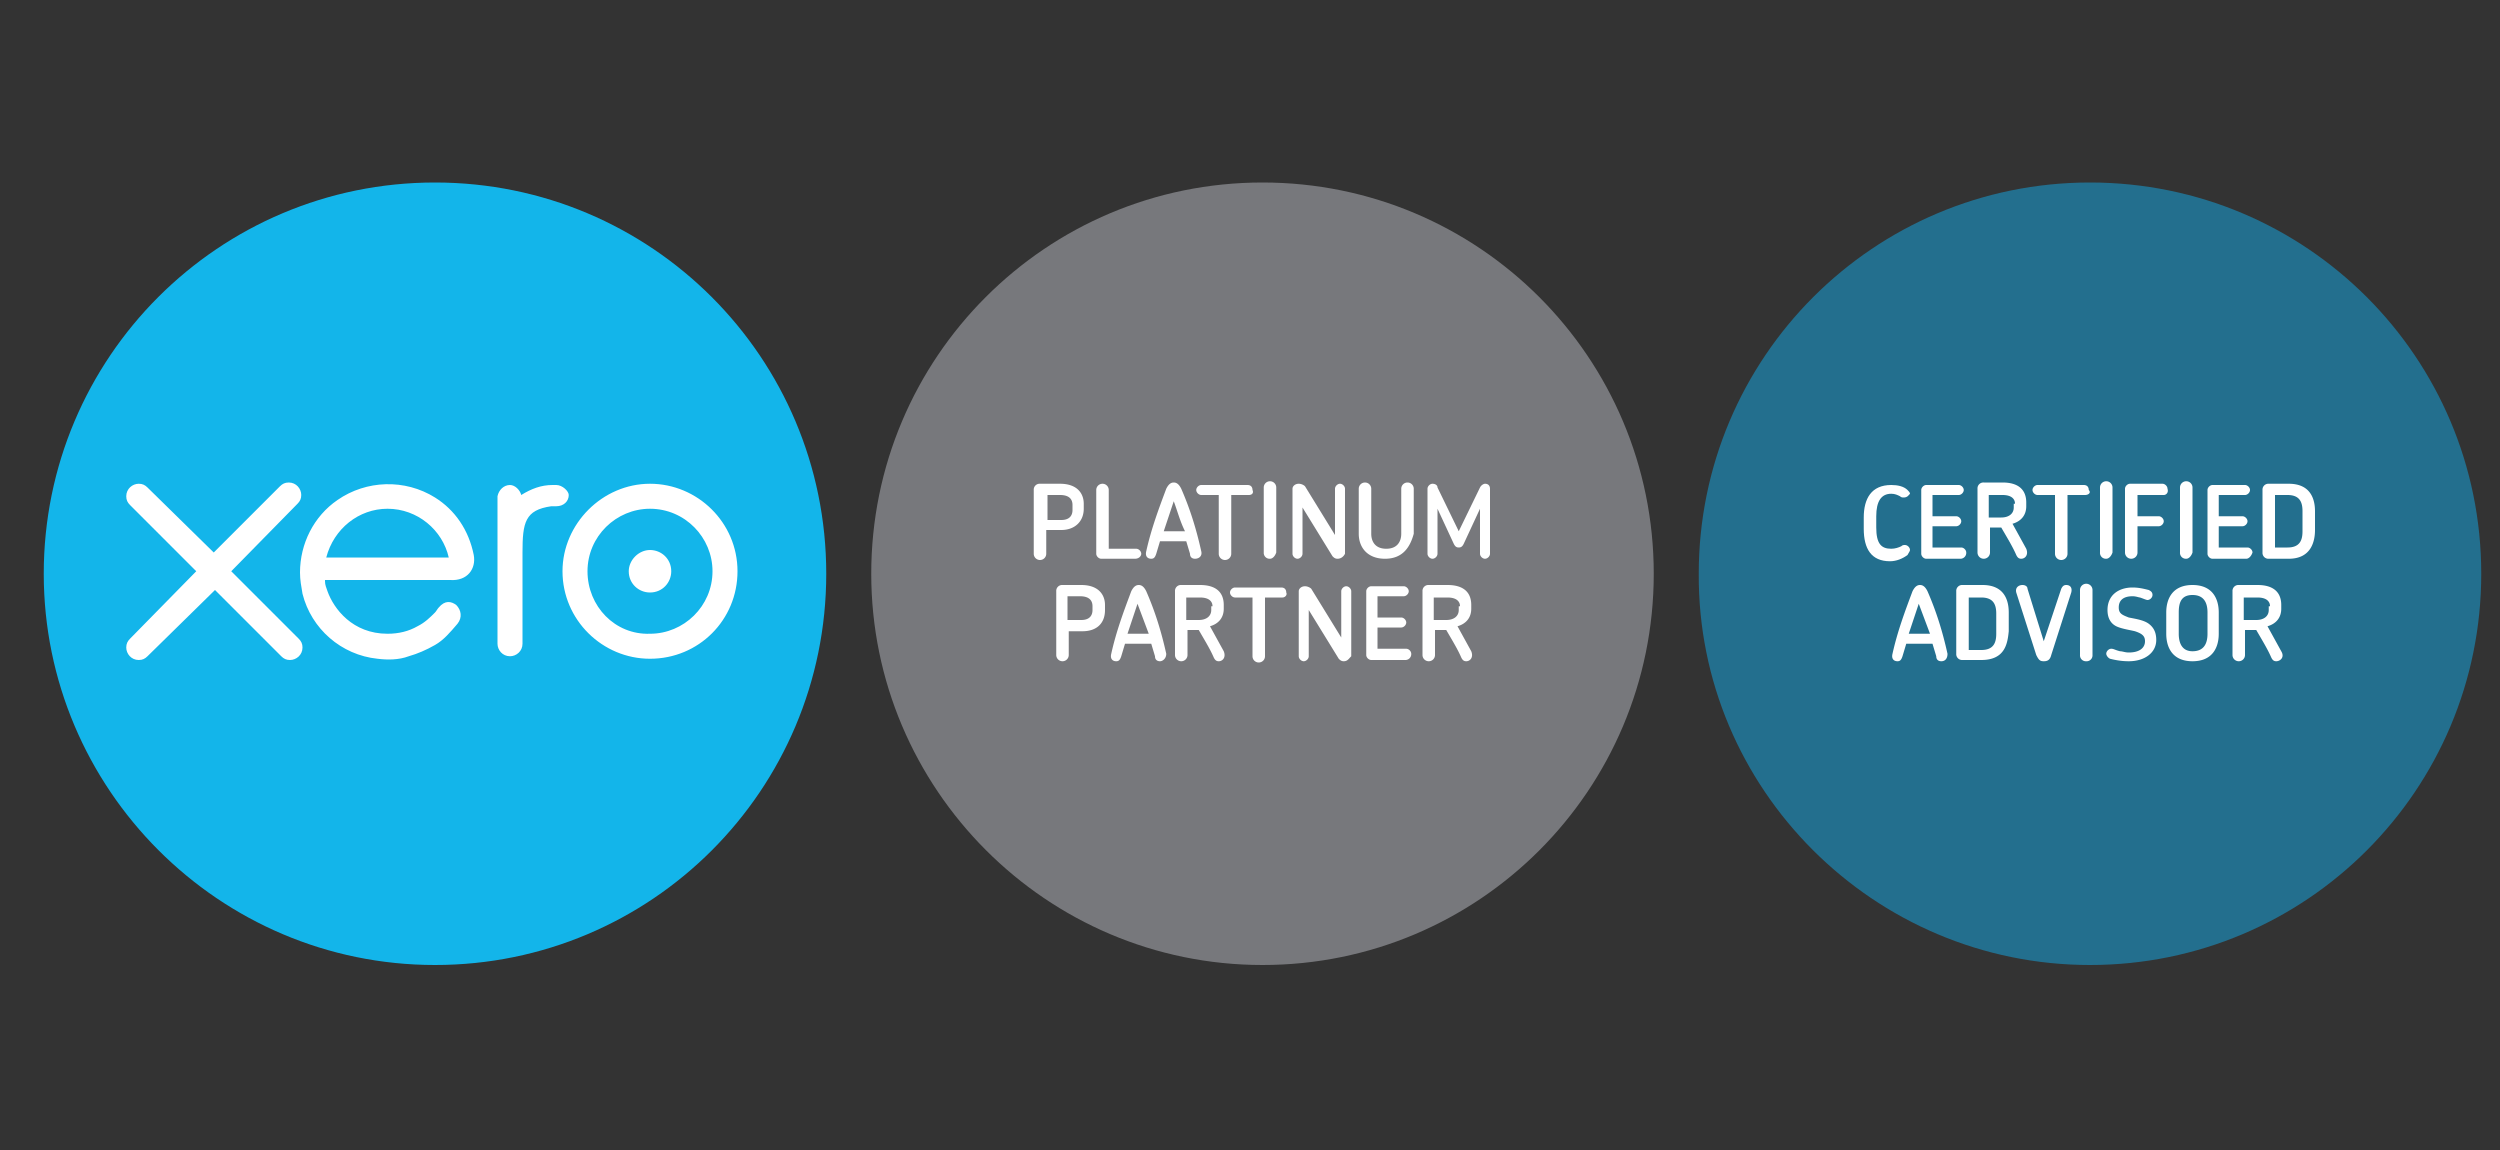 <svg xmlns="http://www.w3.org/2000/svg" xmlns:xlink="http://www.w3.org/1999/xlink" viewBox="0 0 200 92" xmlns:v="https://vecta.io/nano"><rect x="0" y="0" width="200" height="92" fill="#333333" stroke="none"/><path d="M34.8 77.2c17.3 0 31.3-14 31.3-31.3s-14-31.3-31.3-31.3-31.3 14-31.3 31.3c0 17.2 14 31.3 31.3 31.3" fill="#13b5ea"/><path d="M18.5 45.7l5.3-5.4c.2-.2.3-.4.3-.7 0-.5-.4-1-1-1-.3 0-.5.1-.7.3l-5.3 5.3-5.3-5.2c-.2-.2-.4-.3-.7-.3-.5 0-1 .4-1 1 0 .3.1.5.3.7l5.3 5.3-5.3 5.4c-.2.2-.3.4-.3.7 0 .5.4 1 1 1 .3 0 .5-.1.7-.3l5.4-5.3 5.3 5.3c.2.2.4.3.7.3.5 0 1-.4 1-1 0-.3-.1-.5-.3-.7l-5.4-5.4zm31.8 0c0 1 .8 1.7 1.7 1.7 1 0 1.7-.8 1.7-1.7 0-1-.8-1.7-1.7-1.7s-1.7.8-1.7 1.7m-3.3 0c0-2.8 2.3-5 5-5 2.8 0 5 2.3 5 5 0 2.8-2.3 5-5 5-2.8.1-5-2.2-5-5m-2 0c0 3.9 3.2 7 7 7 3.9 0 7-3.1 7-7s-3.2-7-7-7-7 3.2-7 7m-.5-6.9h-.3c-.9 0-1.7.3-2.5.8-.1-.4-.5-.8-.9-.8-.5 0-.9.4-1 .9v11.8c0 .5.4 1 1 1 .5 0 1-.4 1-1v-7.3c0-2.4.2-3.4 2.3-3.7h.4c.6 0 1-.4 1-.9 0-.3-.5-.8-1-.8m-18.4 5.8s0-.1 0 0c.6-2.3 2.6-3.9 4.9-3.9 2.4 0 4.4 1.7 4.9 3.9h-9.8zm11.8-.2c-.4-2-1.5-3.6-3.1-4.6-2.4-1.5-5.5-1.4-7.8.2-1.9 1.3-3 3.5-3 5.8 0 .6.1 1.1.2 1.7.7 2.8 3.1 4.9 6 5.2.8.1 1.7.1 2.5-.2.7-.2 1.4-.5 2.1-.9s1.2-1 1.8-1.7c.4-.5.3-1.1-.1-1.5-.4-.3-.9-.4-1.4.2-.1.1-.2.3-.3.4-.4.4-.8.8-1.4 1.1-.7.4-1.5.6-2.4.6-2.8 0-4.3-2-4.8-3.4-.1-.3-.2-.5-.2-.8v-.1h10c1.4.1 2.1-.9 1.9-2" fill="#fff"/><path d="M167.2 77.2c17.3 0 31.3-14 31.3-31.3s-14-31.3-31.3-31.3-31.3 14-31.3 31.3c-.1 17.2 14 31.3 31.3 31.3" fill="#236f8e"/><g fill="#fff"><path d="M152.3 39.8c-.1 0-.2 0-.3-.1-.2-.1-.4-.2-.7-.2-.8 0-1.2.6-1.2 1.8v.9c0 1.3.4 1.7 1.2 1.7.3 0 .6-.1.8-.2.1-.1.2-.1.3-.1.2 0 .4.2.4.4 0 .1-.1.2-.2.4-.4.3-.9.5-1.4.5-1.5 0-2.1-1-2.1-2.6v-.9c0-1.5.6-2.6 2.2-2.6.5 0 1 .1 1.3.4.1.1.2.2.2.3-.1.1-.2.3-.5.3z"/><use xlink:href="#B"/><use xlink:href="#C"/><path d="M166.8 39.6h-1.4v4.7a.47.47 0 1 1-1 0v-4.7H163c-.2 0-.4-.2-.4-.4s.2-.4.4-.4h3.7c.3 0 .4.2.4.4.2.2 0 .4-.3.4z"/><use xlink:href="#D"/><path d="M173.1 39.6H171v1.7h1.7c.2 0 .4.2.4.4s-.2.4-.4.4H171v2.1a.47.47 0 1 1-1 0v-5.1c0-.2.2-.4.4-.4h2.6c.2 0 .4.2.4.4.1.3-.1.5-.3.5z"/><use xlink:href="#D" x="6.4"/><path d="M179.7 44.7H177c-.2 0-.4-.2-.4-.4v-5.1c0-.2.2-.4.4-.4h2.6c.2 0 .4.2.4.4s-.2.4-.4.4h-2.1v1.7h1.9c.2 0 .4.2.4.4s-.2.4-.4.4h-1.9v1.7h2.3c.2 0 .4.2.4.4-.1.3-.3.5-.5.5zm3.4 0h-1.6a.47.47 0 0 1-.5-.5v-5a.47.47 0 0 1 .5-.5h1.6c1.8 0 2.1 1.3 2.1 2.2v1.5c0 .9-.3 2.3-2.1 2.3zm1.1-3.8c0-.7-.2-1.3-1.2-1.3h-1v4.2h1c1 0 1.2-.6 1.2-1.3v-1.6zm-28.9 12c-.2 0-.4-.1-.4-.4l-.3-1h-2.1l-.3 1c-.1.3-.2.4-.4.4-.3 0-.5-.2-.4-.6.4-1.8 1-3.4 1.6-5 .2-.4.4-.5.6-.5s.4.1.6.5c.7 1.6 1.2 3.2 1.6 5 0 .4-.2.6-.5.6zm-1.8-4.6l-.8 2.4h1.7l-.9-2.4zm5 4.5H157a.47.47 0 0 1-.5-.5v-5a.47.47 0 0 1 .5-.5h1.6c1.8 0 2.1 1.3 2.1 2.2v1.5c-.1 1-.3 2.3-2.2 2.3zm1.2-3.7c0-.7-.2-1.3-1.2-1.3h-1V52h1c1 0 1.2-.6 1.2-1.3v-1.6zm4.4 3.3c-.1.4-.3.5-.6.5s-.4-.1-.6-.5l-1.6-5c-.1-.4.2-.6.5-.6.2 0 .4.1.4.3l1.3 4.2 1.4-4.2c.1-.2.2-.3.4-.3.3 0 .5.2.4.6l-1.6 5zm2.8.5a.47.47 0 0 1-.5-.5v-5.2a.5.5 0 1 1 1 0v5.2a.47.47 0 0 1-.5.5zm3.4 0c-.6 0-1.1-.1-1.5-.2-.2-.1-.3-.3-.3-.4 0-.2.2-.4.4-.4s.3.1.7.2c.2 0 .4.1.7.1.9 0 1.3-.4 1.3-.9 0-.4-.2-.6-.8-.8-.4-.1-1.1-.2-1.5-.4s-.7-.6-.7-1.3c0-1.2.9-1.8 2-1.8.5 0 .9.1 1.3.2.2.1.3.2.3.4s-.2.4-.4.4c-.1 0-.3-.1-.6-.2-.1 0-.3-.1-.6-.1-.7 0-1.1.3-1.1.9 0 .5.3.6.8.8.5.1 1.2.2 1.6.5s.6.7.6 1.3c0 1-.9 1.7-2.2 1.7zm5.1 0c-1.6 0-2.1-1.1-2.1-2.2V49c0-1.1.5-2.2 2.1-2.2s2.1 1.1 2.1 2.2v1.7c0 1.1-.5 2.2-2.1 2.2zm1.2-3.9c0-.8-.3-1.4-1.2-1.4s-1.1.6-1.1 1.4v1.7c0 .8.3 1.4 1.1 1.4.9 0 1.2-.6 1.2-1.4V49zm5.5 3.9c-.2 0-.3-.1-.4-.3-.3-.7-.8-1.5-1.2-2.2h-.9v2a.5.5 0 1 1-1 0v-5.1a.47.47 0 0 1 .5-.5h1.5c1.3 0 1.9.6 1.9 1.6v.3c0 .7-.4 1.2-1.1 1.4l1.1 2c.3.5-.1.8-.4.8zm-.5-4.4c0-.4-.3-.7-1-.7h-1.1v1.8h1c.6 0 1-.3 1-.8v-.3z"/></g><path d="M101 77.2c17.3 0 31.3-14 31.3-31.3s-14-31.3-31.3-31.3-31.3 14-31.3 31.3c0 17.2 14 31.3 31.3 31.3" fill="#77787c"/><g fill="#fff"><path d="M86.6 50.5h-1.1v1.9a.5.5 0 1 1-1 0v-5.1a.47.47 0 0 1 .5-.5h1.5c1.4 0 1.9.8 1.9 1.6v.4c0 1.1-.7 1.7-1.8 1.7zm.8-2c0-.4-.2-.8-1-.8h-1v1.9h1.1c.7 0 .9-.4.9-.8v-.3zm5.4 4.4c-.2 0-.4-.1-.4-.4l-.3-1H90l-.3 1c-.1.3-.2.4-.4.4-.3 0-.5-.2-.4-.6.4-1.8 1-3.4 1.6-5 .2-.4.4-.5.6-.5s.4.1.6.5c.7 1.6 1.2 3.2 1.6 5 0 .4-.3.6-.5.6zM91 48.3l-.8 2.4h1.7l-.9-2.4zm6.5 4.6c-.2 0-.3-.1-.4-.3-.3-.7-.8-1.5-1.2-2.2H95v2a.5.5 0 1 1-1 0v-5.1a.47.47 0 0 1 .5-.5H96c1.3 0 1.9.6 1.9 1.6v.3c0 .7-.4 1.2-1.1 1.4l1.1 2c.2.5-.1.8-.4.8zm-.5-4.4c0-.4-.3-.7-1-.7h-1.1v1.8h1c.6 0 1-.3 1-.8v-.3zm5.6-.7h-1.4v4.7a.5.5 0 1 1-1 0v-4.7h-1.4c-.2 0-.4-.2-.4-.4s.2-.4.4-.4h3.7c.3 0 .4.2.4.4.1.2-.1.4-.3.4zm4.9 5.1c-.2 0-.3-.1-.4-.2l-2.4-3.9v3.7c0 .2-.2.4-.4.4s-.4-.2-.4-.4v-5.2c0-.2.2-.4.5-.4.2 0 .4.1.5.2l2.4 3.9v-3.7c0-.2.2-.4.4-.4s.4.2.4.4v5.2c-.2.2-.3.4-.6.4z"/><use xlink:href="#B" x="-44.4" y="8.1"/><use xlink:href="#C" x="-44.4" y="8.2"/><path d="M84.9 42.4h-1.2v1.9a.5.5 0 1 1-1 0v-5.1a.47.47 0 0 1 .5-.5h1.6c1.4 0 1.9.8 1.9 1.6v.4c0 1-.7 1.7-1.8 1.7zm.9-2c0-.4-.2-.8-1-.8h-1v2h1.1c.7 0 .9-.4.9-.8v-.4zm5 4.3h-2.7c-.2 0-.4-.2-.4-.4v-5.1a.5.5 0 1 1 1 0v4.7h2.2c.2 0 .4.2.4.4s-.2.4-.5.4zm4.8 0c-.2 0-.4-.1-.4-.4l-.3-1h-2.1l-.3 1c-.1.3-.2.4-.4.4-.3 0-.5-.2-.4-.6.4-1.8 1-3.4 1.6-5 .2-.4.4-.5.6-.5s.4.1.6.5c.7 1.6 1.2 3.2 1.6 5 .1.4-.2.6-.5.6zm-1.7-4.6l-.8 2.4h1.7c-.4-.8-.6-1.6-.9-2.4z"/><path d="M99.9 39.6h-1.4v4.7a.47.47 0 1 1-1 0v-4.7h-1.4c-.2 0-.4-.2-.4-.4s.2-.4.4-.4h3.7c.3 0 .4.2.4.4.1.2 0 .4-.3.4z"/><use xlink:href="#D" x="-66.9"/><path d="M107 44.7c-.2 0-.3-.1-.4-.2l-2.4-3.9v3.7c0 .2-.2.4-.4.4s-.4-.2-.4-.4v-5.2c0-.2.2-.4.5-.4.2 0 .4.1.5.2l2.4 3.9v-3.7c0-.2.2-.4.4-.4s.4.2.4.4v5.2c-.1.2-.3.4-.6.4zm3.8 0c-1.4 0-2.1-.9-2.1-2v-3.6a.5.5 0 1 1 1 0v3.6c0 .6.3 1.2 1.2 1.2s1.2-.6 1.2-1.2v-3.6a.5.5 0 1 1 1 0v3.6c-.3 1.1-.9 2-2.3 2zm8.4-.4c0 .2-.2.4-.4.4s-.4-.2-.4-.4v-3.6l-1.3 2.8c-.1.2-.2.3-.4.3s-.3-.1-.4-.3l-1.3-2.8v3.6c0 .2-.2.4-.4.4s-.4-.2-.4-.4v-5.2c0-.2.2-.4.4-.4s.4.1.4.3l1.7 3.5 1.7-3.5c.1-.2.3-.3.4-.3.3 0 .4.2.4.4v5.2z"/></g><defs ><path id="B" d="M156.8 44.7h-2.7c-.2 0-.4-.2-.4-.4v-5.1c0-.2.2-.4.4-.4h2.6c.2 0 .4.2.4.4s-.2.4-.4.4h-2.1v1.7h1.9c.2 0 .4.2.4.4s-.2.4-.4.4h-1.9v1.7h2.3c.2 0 .4.2.4.4a.47.47 0 0 1-.5.5z"/><path id="C" d="M161.7 44.7c-.2 0-.3-.1-.4-.3-.3-.7-.8-1.5-1.2-2.2h-.9v2a.47.47 0 1 1-1 0v-5.1a.47.47 0 0 1 .5-.5h1.5c1.3 0 1.9.6 1.9 1.6v.3c0 .7-.4 1.2-1.1 1.4l1.1 2c.2.5-.1.8-.4.8zm-.5-4.4c0-.4-.3-.7-1-.7h-1.1v1.8h1c.6 0 1-.3 1-.8v-.3z"/><path id="D" d="M168.5 44.7a.47.47 0 0 1-.5-.5V39a.47.47 0 1 1 1 0v5.2c-.1.3-.3.5-.5.5z"/></defs></svg>